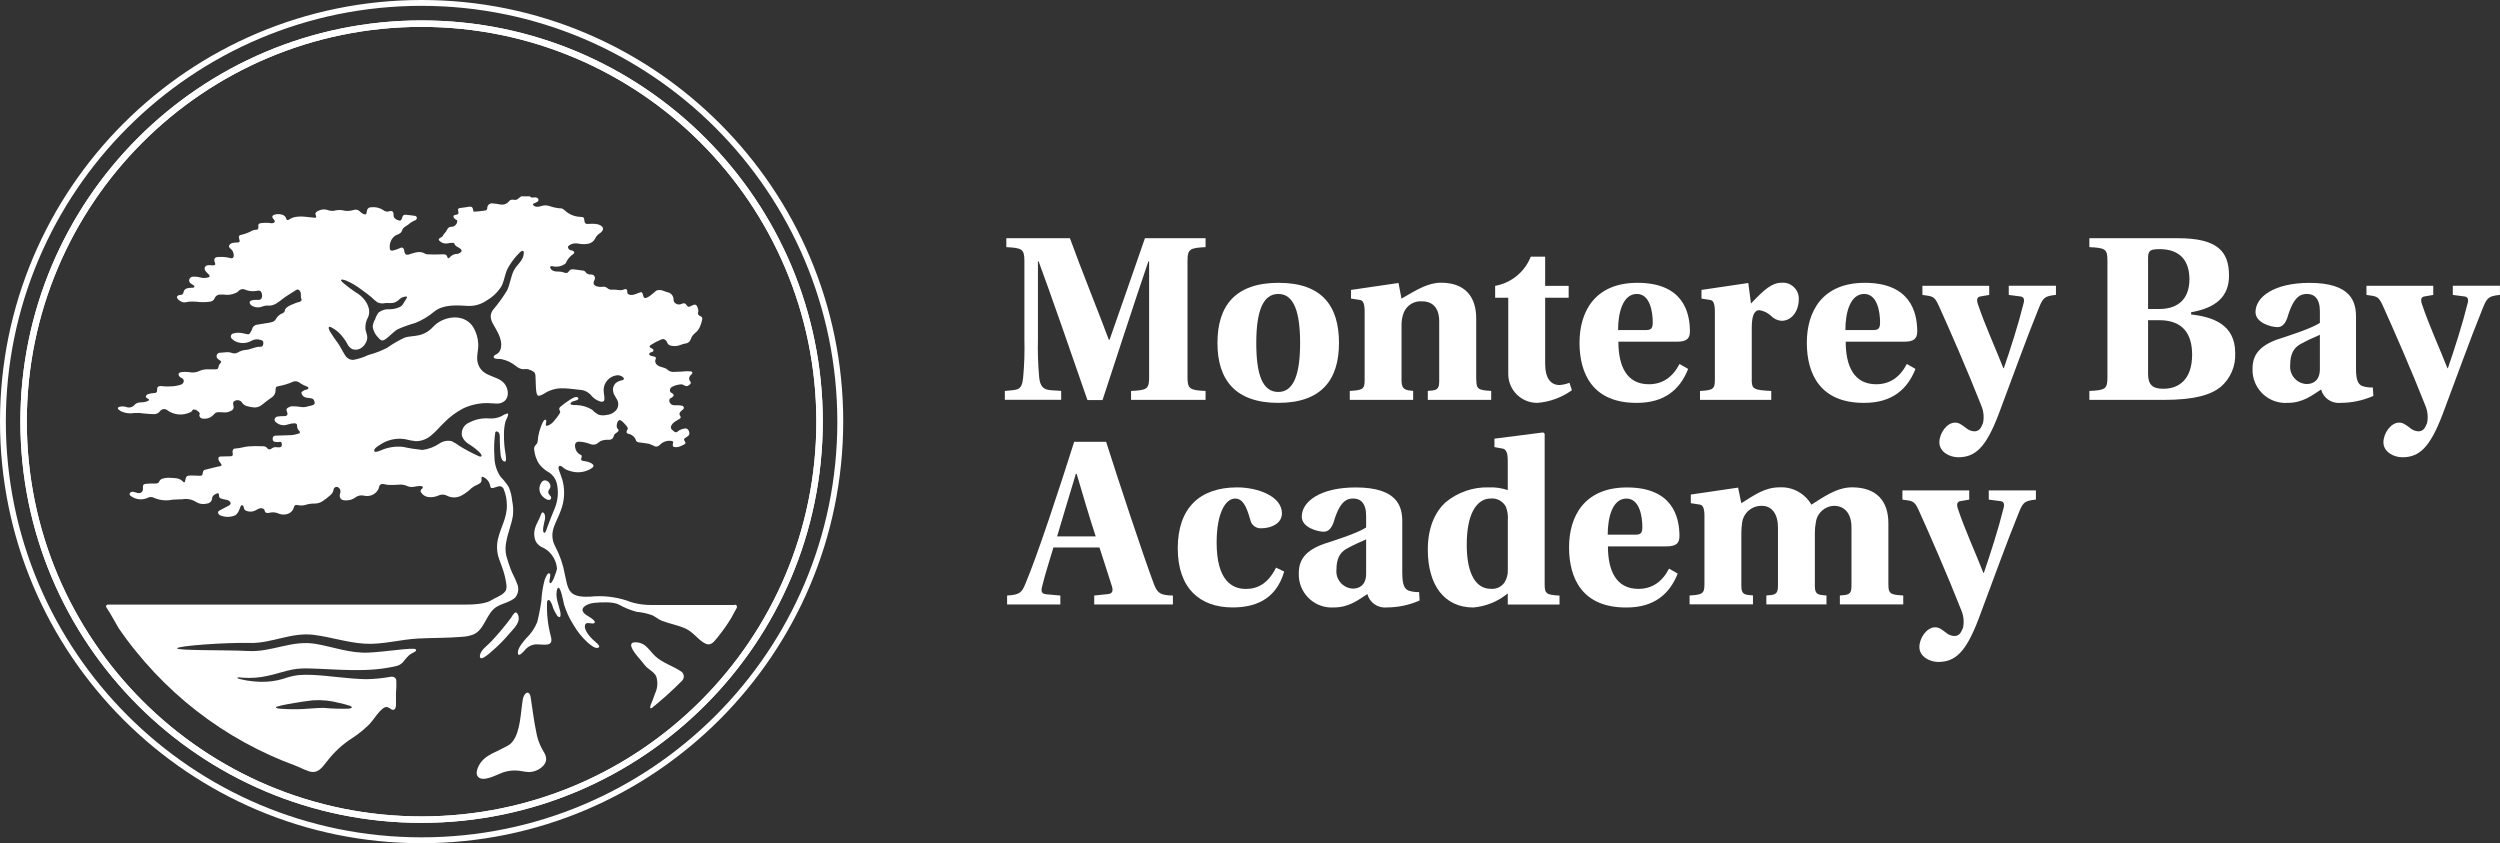 <?xml version="1.0" encoding="UTF-8"?>
<svg id="Layer_1" data-name="Layer 1" xmlns="http://www.w3.org/2000/svg" viewBox="0 0 454 153.13">
  <rect x="0" y="0" width="454" height="153.13" fill="#333333" stroke="none"/>
  <defs>
    <style>
      .cls-1 {
        fill: #fff;
        stroke-width: 0px;
      }
    </style>
  </defs>
  <g id="Group_1482" data-name="Group 1482">
    <path id="Path_225" data-name="Path 225" class="cls-1" d="M76.56,149.43C36.32,149.43,3.7,116.81,3.7,76.57c0-40.24,32.62-72.86,72.86-72.86,40.24,0,72.86,32.62,72.86,72.86h0c-.04,40.22-32.64,72.82-72.86,72.86M76.56,4.88C36.97,4.88,4.87,36.98,4.87,76.57s32.1,71.69,71.69,71.69,71.69-32.1,71.69-71.69c-.04-39.57-32.11-71.65-71.69-71.69"/>
    <path id="Path_226" data-name="Path 226" class="cls-1" d="M96.23,140.21c-.5-.01-1.01-.07-1.5-.17-1.16-.22-2.35-.13-3.46.26-.98.34-3.64,1.87-4.51.7-.42-.55-.07-1.46.21-2,.35-.64.84-1.18,1.44-1.59.59-.4,1.21-.73,1.87-1.01.63-.28,1.23-.64,1.86-.95.37-.19.69-.46.94-.78,1.45-1.79,1.48-5.43,1.86-7.65.2-1.18,1.18-1.91,1.44-.34.33,2.03.54,4.08.97,6.08.18,1.17.56,2.3,1.14,3.34.61.95,1.09,1.89.23,2.89-.63.71-1.53,1.14-2.48,1.2"/>
    <path id="Path_227" data-name="Path 227" class="cls-1" d="M123.72,121.95c.5.36.61,1.06.24,1.55-.03.04-.07.09-.11.13-.92.94-1.88,1.84-2.86,2.72-.49.44-.99.87-1.5,1.3-.26.22-.52.43-.79.65-.13.11-.32.33-.5.33-.4,0,.3-1.4.36-1.58.14-.37.29-.75.41-1.13.46-.97.53-2.07.2-3.09-.42-.89-1.47-1.26-2.04-2-.43-.56-.9-1.09-1.35-1.62-.72-.88-2.22-2.84.03-2.54.55.07,1.07.31,1.49.68.61.54,1.07,1.22,1.66,1.78,1.32,1.25,3.28,1.82,4.75,2.82"/>
    <path id="Path_228" data-name="Path 228" class="cls-1" d="M76.56,149.43C36.32,149.43,3.7,116.81,3.7,76.57c0-40.24,32.62-72.86,72.86-72.86,40.24,0,72.86,32.62,72.86,72.86h0c-.04,40.22-32.64,72.82-72.86,72.86M76.56,4.88C36.97,4.88,4.87,36.98,4.87,76.57s32.1,71.69,71.69,71.69,71.69-32.1,71.69-71.69c-.04-39.57-32.11-71.65-71.69-71.69"/>
    <path id="Path_229" data-name="Path 229" class="cls-1" d="M91.23,120.82h-.09s.04,0,.05,0c.01,0,.02,0,.04,0"/>
    <path id="Path_230" data-name="Path 230" class="cls-1" d="M98.49,87.41s.02-.01.03-.02c.69-.53,1.65.41,1.4,1.15-.08.24-.27.42-.34.66-.18.6.71.89.48,1.35-.32.64-1.3-.15-1.57-.44-.71-.76-.71-1.94,0-2.7"/>
    <path id="Path_231" data-name="Path 231" class="cls-1" d="M92.86,112.12c-1.15,1.55-2.39,3.03-3.72,4.44-.63.69-2.05,1.6-1.99,2.67.07,1.05,2.07-.89,2.34-1.11,1.1-.95,2.13-2,3.06-3.12.81-.93,2.2-2.15,1.43-3.53-.41-.74-.91.34-1.13.65"/>
    <path id="Path_232" data-name="Path 232" class="cls-1" d="M74.94,65.62s-.03,0-.04,0c0-.03-.03-.04-.03-.06.03,0,.04.04.07.05"/>
    <path id="Path_233" data-name="Path 233" class="cls-1" d="M133.45,109.87h-15.08c-1.1.01-2.19-.12-3.26-.38-.42-.11-.83-.24-1.23-.41-2.15-.71-4.43-.96-6.68-.73-1.11.05-2.68.06-3.49-.78-.76-.8-.88-2.25-1.14-3.28-.31-1.76-.9-3.47-1.74-5.05-.35-.64-.53-1.35-.52-2.08.02-.51.11-1.01.29-1.49.35-.98.86-1.89,1.21-2.88.71-1.78.83-3.73.34-5.58-.14-.46-.31-.9-.46-1.35-.09-.25-.44-.99-.15-1.2s.64.19.85.35c.31.23.66.4,1.04.49,1.37.49,2.89.3,4.09-.52.39-.31.3-.59-.09-.83-.36-.21-.77-.34-1.18-.39-.32-.04-.83-.07-.7-.51.17-.52.14-.56-.35-.78-.41-.29-.69-.74-.75-1.23-.12-.65.1-1.07.81-1.03.62.04,1.23.17,1.82.39.34.15.71.18,1.07.1.37-.12.62-.46.97-.63.47-.17.98-.24,1.48-.2.26,0,.52-.1.69-.3.11-.2.19-.41.26-.63.14-.27.98-.56.75-.93-.06-.1-.16-.16-.22-.25-.2-.3-.03-1.35.38-1.46.12-.02.24,0,.33.08.2.13.39.29.54.48.21.21.41.44.58.68.23.38-.03.46-.12.81-.03.12,0,.25.1.33.11.07.24.12.37.13.31.09.6.26.82.49.12.11.22.24.3.38.08.16.08.34.21.47.13.12.29.18.47.19.6.07,1.23.14,1.82.26.36.13.72.29,1.06.46.42.13.7-.08.99-.37.55-.51,1.3-.74,2.04-.61.09,0,.17.05.23.11.05.08.06.17.03.26-.08.18-.09.38-.03.57.09.12.23.18.37.18.24.01.48-.01.71-.06.3-.1.6-.23.88-.39.35-.16.42-.3.16-.67-.16-.24-.13-.37.06-.51.41-.3.96-.48.78-1.1-.09-.39-.33-.68-.7-.67-.34.03-.67.12-.98.27-.23.1-.38.32-.61.4-.3.1-.45-.1-.65-.28-.13-.09-.24-.2-.33-.32-.09-.17-.09-.37,0-.54.3-.7,1.03-.91,1.59-1.33.05-.03.09-.08.12-.13.03-.11,0-.23-.07-.32-.39-.56.11-.85.49-1.19.17-.12.21-.35.1-.52-.06-.09-.15-.14-.26-.16-.28-.06-.57-.09-.86-.09-.32.04-.65.02-.96-.08-.21-.11-.38-.29-.46-.51-.06-.15-.06-.31-.01-.46.1-.26.34-.25.52-.41.32-.24.33-.47,0-.7-.18-.13-.43-.17-.43-.48-.03-.31.14-.6.42-.72.52-.26,1.09-.41,1.68-.44.37.04.7.44,1.08.3.24-.08.44-.24.58-.45.12-.29-.2-.45-.26-.71-.05-.26.02-.53.2-.73.12-.15.46-.37.36-.6-.06-.09-.16-.15-.27-.16-.55-.05-1.11-.04-1.65.04-.51.03-1.02.05-1.54.06-.43,0-.84-.17-1.13-.48-.51-.39-1.24-.34-1.75-.75-.3-.2-.45-.57-.38-.92.1-.29.26-.45-.12-.61-.23-.1-.49-.08-.72-.18-.29-.12-.39-.38-.09-.56.14-.08.3-.09.43-.16.1-.05.16-.16.17-.27,0-.37-.86-.43-.69-.77.04-.06.09-.12.15-.16.63-.41,1.3-.76,1.99-1.05.29-.12.62-.03.82.21.23.24.22.58.52.78.15.09.32.15.5.18.41.07.82.06,1.23-.04.42-.1.8-.31,1.23-.37.41-.02.77-.27.95-.63.09-.24.19-.47.31-.69.17-.23.37-.45.59-.63.42-.34.73-.78.91-1.29.15-.38.27-.78.35-1.19.05-.23-.09-.46-.31-.52-.35-.17-.59-.35-.42-.81.04-.23,0-.47-.09-.68-.21-.68-.46-.77-1.09-.45-.56.3-.65.31-1.01-.17-.13-.24-.44-.33-.68-.2-.23.12-.48.17-.73.17-.46-.09-.86-.33-.88-.85.03-.71-.49-1.32-1.2-1.4-.33-.09-.65-.27-.99-.34-.26-.06-.52-.06-.78,0-.3.05-1.05.98-1.86,1.33-.46.21-.59.04-.72-.47-.14-.55-.24-.59-.7-.41-.63.23-1.38.64-2.01.24-.14-.09-.15-.28-.15-.43,0-.12-.02-.24-.07-.34-.18-.3-.62,0-.86.04-.22.03-.45.04-.67,0-.37-.06-.75-.08-1.12-.07-.31.05-.63-.04-.86-.25-.24-.22-.57-.32-.9-.27-.35.05-.71.02-1.05-.08-.6-.17-.72-.58-.43-1.15.19-.3.1-.71-.21-.9-.12-.07-.26-.11-.39-.1-.39.05-.78-.11-1.01-.43-.09-.15-.25-.25-.42-.27-.61-.1-1.22-.17-1.84-.24-.3-.05-.6.08-.76.34-.22.37-.52.39-.91.24-.3-.12-.62-.17-.94-.17-.46,0-1.43,0-1.58-.84,0-.04.22-.18.31-.16.77.22,1.6.11,2.28-.31.18-.09.41-.35.39-.51.29-.54.71-1,1.22-1.35.29-.21.25-.46-.06-.6-.2-.05-.4-.11-.59-.18-.16-.11-.26-.27-.3-.46-.03-.12.14-.31.26-.38.47-.31,1.06-.41,1.61-.29.54.11,1.1.13,1.65.05.63-.06,1.18-.46,1.45-1.03.17-.35.43-.64.75-.85.37-.22.76-.63.61-1.06-.09-.29-.55-.5-.89-.61-.37-.08-.75-.12-1.13-.1-.26,0-.52.04-.8.03-.26.02-.48-.18-.5-.43,0-.02,0-.03,0-.05-.1-.75-.14-.8-.85-.81-1.01-.05-1.97-.46-2.71-1.14-.2-.14-.45-.41-.65-.39-.76-.04-1.51-.19-2.22-.45-.51-.15-1.06-.13-1.56.06-.25.09-.51.12-.77.08-.23-.02-.44-.14-.58-.32-.1-.33.3-.27.46-.41,0-.03.05-.04.08-.04.25-.12.51-.25.43-.56s-.37-.34-.64-.37c-.32,0-.65.17-.89-.18h-1.6c-.15.09-.29.19-.42.3-.23.29-.6.41-.96.32-.14-.03-.29-.03-.43,0-.19.05-.35.17-.46.34-.39.44-.98.63-1.56.51-.48-.1-.96-.17-1.45-.2-.46-.03-.85.32-.88.78,0,.02,0,.03,0,.05.02.25-.16.46-.41.48-.01,0-.02,0-.04,0-.67.11-1.36.17-2.04.2-.08-.12-.05-.29-.09-.43-.12-.43-.31-.54-.78-.46-.46.06-.91.16-1.37.2-.58.05-.67.16-.52.72q.12.45-.34.52c-.26.04-.6.05-.55.39.08.24.26.44.5.52.33.1.21.78-.35,1.15-.31.21-.76.04-1.07.33-.2.16-.26.42-.39.61-.17.24-.39.43-.54.68-.1.2-.12.27-.33.39-.25.16-.72.33-.37.67.38.39.93.57,1.47.47.43-.09,1.26-.2,1.24.04,0,.16.2.34.33.46.28.15.55.31.81.5.29.29.22.51-.12.72-.11.09-.25.15-.39.17-.6-.01-1.17.25-1.54.72-.06.09-.17.11-.26.06-.05-.03-.08-.08-.08-.13-.16-.65-.61-.56-1.1-.55-.82.05-1.64.03-2.46,0-.18,0-.35-.03-.51-.12-.89-.56-1.76-.21-2.63.04-.1.03-.21.09-.33.12-.48.1-.68-.03-.8-.54-.01-.14-.04-.29-.09-.42-.06-.23-.29-.36-.52-.3-.04.01-.09.03-.13.06-.45.21-.91.37-1.39.48-.15.03-.3,0-.42-.1-.05-.07-.08-.16-.09-.25-.1-.68.08-1.38.51-1.92.21-.26.47-.47.78-.6.35-.15.67-.24.86-.61.08-.15.12-.33.21-.47.21-.34.63-.49.93-.73.3-.28.65-.52,1.02-.7.13-.04.26-.09.38-.16.16-.11.24-.3.21-.49,0-.1-.18-.25-.29-.27-.58-.09-1.17-.16-1.74-.21-.37-.04-.52.14-.61.48-.18.64-.35.7-.93.45-.38-.2-.67-.38-.65-.91,0-.63-.25-.82-.84-.63-.37.1-.77.01-1.05-.25-.65-.42-1.43-.59-2.2-.5-.32-.01-.61.19-.71.49-.08.21-.06.43-.13.64-.17.46-.96-.12-1.14-.32-.29-.34-.76-.47-1.18-.32-.68.23-1.41.24-2.09.04-.48-.06-.97-.03-1.44.1-.46.06-.93,0-1.36-.18-.5-.12-1.03-.06-1.49.18-.22.07-.41.22-.54.41-.08.14.04.38.1.56.08.29-.1.32-.29.3-.59-.05-1.17-.13-1.75-.18-.57-.06-1.14-.05-1.7.04-.29.05-.57.14-.83.27-.18.09-.48.37-.69.27-.17-.07-.17-.31-.25-.46-.09-.16-.22-.29-.38-.38-.33-.16-.7-.23-1.07-.21-.34,0-1.14.12-.97.62.08.24.59.56.37.85-.05.05-.11.1-.17.12-.35.15-.64-.01-.99-.01-.38-.02-.77,0-1.15.03-.56.08-.67.17-.61.73,0,.42-.14.5-.5.5-.21,0-.41.06-.6.14-.63.36-1.32.63-2.03.78-.37.05-.49.27-.39.64.06.23.28.67-.1.73-.49.07-1.2-.04-1.57.38-.43.5.18.73.43,1.06.33.45.56,1.66-.36,1.41-.55-.15-1.12-.23-1.69-.21-.35,0-.95-.05-1.15.31-.08.25-.05.52.08.74.3.77-.88.37-1.26.45-.63.09-.8.6-.43,1.1.18.22.41.43.6.64s.14.39-.1.47c-.31.08-.62.12-.94.12-.34-.03-.69-.16-1.03-.21-.29-.04-.58-.05-.88-.03-.3.02-.56.23-.64.52-.07.27.04.54.26.7.17.14.39.24.59.38.06.05.09.13.09.21-.02.09-.09.16-.18.18-.22.03-.46,0-.69.04-.54.04-.99.2-1.11.81-.03.27-.26.48-.54.46-.09,0-.18.02-.26.04-1.06.35.33,1.33.89,1.33.33,0,.65-.12.98-.14.42-.03.85-.02,1.27.01.81.11,1.64.11,2.45,0,.39-.03.73-.28.88-.65.17-.43.6-.69,1.06-.64.2-.02.41-.01.61,0,.72.12,1.47.02,2.13-.3.2-.05.38-.17.51-.33.31-.37.84-.47,1.27-.24.62.24,1.28.31,1.93.21.32-.06.7-.16.91.15.15.26.21.56.17.86-.06.54-.38.65-.94.61-.34-.03-.69,0-1.02.12-.34.12-.38.45-.14.72.11.14.26.24.42.31.56.27,1.22.29,1.79.04.38-.14.79-.19,1.19-.15.43,0,.85-.13,1.21-.34.43-.26.84-.56,1.23-.88.77-.59,1.6-1.05,2.4-1.58.07-.06.16-.1.25-.12.2,0,.38.09.48.26.3.42.12.78.21,1.23.02.1.07.19.09.29.1.46-.61.51-.9.61-.32.11-.64.24-.95.38-.43.2-1.2.57-1.2,1.14,0,.13-.2.3-.33.37-.56.19-1.02.59-1.29,1.11-.27.52-.93.58-1.48.68-.63.12-1.27.18-1.9.31-.45.03-.83.36-.92.81-.05.17-.13.33-.24.48-.27.5-.34.51-.9.39-.37-.1-.75-.17-1.13-.21-.38-.03-.76.01-1.13.12-.31.05-.52.35-.46.65.03.15.11.28.23.36.23.23.5.41.8.52.89.35,1.9.28,2.73-.2.48-.28,1.07-.34,1.6-.16.35.09.54.18.54.56s-.14.7-.51.69c-1.01-.05-1.83.56-2.83.59-.43.05-.85.19-1.22.41-.35.23-.79.27-1.18.12-.24-.1-.5-.15-.76-.14-.42,0-.82.09-1.23.1-.33-.05-.66.15-.76.47-.06.3.09.6.35.75.09.08.2.14.29.21.26.14.22.29.04.48-.12.12-.21.26-.27.42-.16.65-.14.68-.72.69-.35,0-.7,0-1.06,0-.65-.05-1.3.07-1.88.35-.54.23-1.14.28-1.71.16-.49-.07-.98-.07-1.47,0-.56.1-.63.5-.22.88.18.18.44.18.59.41.09.14.12.31.08.47-.07.21-.22.39-.43.48-.62.22-1.28.34-1.94.34-.37.03-.75.03-1.13,0-.21,0-.42-.06-.61-.06-.56.03-.72.16-.72.75,0,.41-.13.51-.5.52-.41.02-.81.1-1.19.22-.18.06-.43.33-.32.54.1.19.34.24.49.36.34.27-.68.51-.84.54-.58.06-1.26-.03-1.69.46-.38.47-1.02.64-1.58.41-.42-.13-.87-.13-1.29,0-.6.27.27.74.53.86.72.3,1.51.38,2.28.24.58-.04,1.17-.01,1.74.09.63.06,1.27.12,1.91.12.42-.03.8-.25,1.03-.59.33-.39.9-.44,1.29-.12,1.17.85,2.72,1.02,4.04.42.2-.05.37-.18.48-.35.29-.64,1.54.35,1.36.63-.21.29.1.81.53.81.74.12,1.48-.14,1.99-.69.22-.32.59-.51.98-.47.33,0,.65.03.97.04.42.03.83-.06,1.19-.27.39-.13.6-.55.47-.94,0-.01-.01-.03-.02-.04-.1-.52-.03-.73.3-.86.4-.21.9-.12,1.2.22.45.8,1.24.82,1.98.96.59.12,1.21-.04,1.68-.42.6-.51,1.22-.96,1.86-1.4.38-.26.61-.68.64-1.14.03-.76,0-.75.63-.89.8-.15,1.59-.38,2.34-.7.5-.28,1.13-.2,1.54.2.39.25.82.46,1.26.61.09.05.22.16.22.24-.03.11-.11.2-.21.25-.18.08-.42.08-.58.17-.2.1-.5.29-.5.43.03.25.15.48.34.65.18.14.4.24.63.27.78.14,1.33-.04,1.44.91.05.5-.84.54-1.18.64-.44.16-.92.2-1.39.12-.51-.09-1.03-.13-1.56-.12-.21.02-.41.08-.59.18-.42.21-.48.41-.3.85q.31.77-.56.76c-.41,0-.82.02-1.22.08-.19.06-.35.19-.45.37-.1.26,0,.55.25.68.58.52,1.41.66,2.13.38.39-.13.79-.2,1.2-.21.21,0,.5.1.47.41-.02.39.14.76.43,1.02.1.08.12.23.04.34-.03.04-.08.07-.14.08-.39.14-.79.23-1.19.29-.99.06-1.99.06-2.98.1-.29,0-.53.09-.58.43-.04.31,0,.61.37.69.25.05.5.06.76.03.29-.05.46-.05.51.27.06.43-.03.64-.33.69-.18.03-.36.03-.54,0-.35-.07-.71.02-.99.24-.2.2-.51.2-.71,0-.02-.02-.05-.05-.06-.08-.21-.25-.54-.38-.86-.34-.88-.05-1.76-.04-2.64.03-.77.09-1.52.35-2.32.38-.38,0-.56.37-.46.89.08.43-.09.51-.45.52-.54,0-1.06.03-1.58.04-.24,0-.53,0-.56.3-.06.43.28.75.51,1.07.05.06.07.15.05.23-.06.17-.39.18-.54.21-.29.06-.58.13-.86.2-.54.13-1.08.27-1.62.41-.25.06-.33.26-.38.54-.08.52-.13.55-.67.54-.47,0-.94-.06-1.41-.05-.86,0-.96.1-1.13.99-.05.3-.17.35-.38.12-.75-.8-1.73-.61-2.64-.7-.38,0-.76.06-1.13.18-.21.07-.39.21-.51.41-.16.46-.46.46-.84.46-.53-.01-1.06,0-1.58.05-.51.05-.61.21-.58.75.05.7-.33,1.06-1.01.91-.28-.09-.56-.17-.85-.22-.2,0-.39.09-.51.25-.13.22,0,.45.25.58.86.61,1.97.72,2.93.3.39-.23.87-.23,1.26,0,1.04.44,2.19.55,3.3.31.43-.03.86-.04,1.3-.06.14,0,.29,0,.43,0,.9-.18,1.83,0,2.6.51.57.34,1.24.44,1.88.27.53-.03.95-.44.99-.97.03-.48.37-.64.7-.81.42-.2.55-.13.55.34-.02.24.14.47.38.52.3.09.61.17.93.22.17.03.33.08.48.17.45.34.41.67-.09.93-.54.29-1.09.56-1.62.85-.32.17-.34.46-.09.73.05.03.09.09.13.1.89.42,1.92.43,2.83.04.28-.2.5-.48.64-.8.12-.26.23-.53.32-.81.09-.2.21-.31.4-.17.22.16.17.45.28.67.15.3.61.39.92.43.43.05.86-.05,1.23-.27.42-.25.87-.51,1.35-.21.06.04.11.09.15.15.04.09.06.18.08.28.08.33.53.36.8.28.54-.15,1.11-.11,1.62.1.62.29,1.34.29,1.96,0,.4-.19.71-.54.85-.96.17-.59.3-.64.92-.51.43.07.88.04,1.3-.09.48-.15.97-.22,1.47-.22.53.02,1.05-.11,1.5-.39.52-.34,1.01-.71,1.47-1.13.3-.24.51-.58.58-.96.01-.32.28-.57.6-.55.05,0,.11.01.16.03.38.18.58.59.48.99-.31.96.05,1.48,1.06,1.43.56.01,1.12-.15,1.58-.47.45-.38,1.06-.53,1.64-.39,1.04.27,2.13-.21,2.63-1.17.05-.2.11-.4.18-.59.3-.63,1-.25,1.51-.2.67.04,1.33.03,2-.03.45-.05.91,0,1.34.16.42.23.91.31,1.39.23.18-.03,1.9-.43,1.62.22-.06.14-.22.17-.3.3-.1.17-.09.39.04.54.31.47.83.77,1.39.81.59.05,1.19-.05,1.73-.29.5-.24,1.09-.23,1.58.04.86.44,1.88.4,2.71-.09.64-.36,1.22-.8,1.74-1.31.34-.27.73-.49,1.14-.65.64-.33.72-.46.65-1.23.03-.08.09-.15.17-.18.7.24,1.22.83,1.39,1.54.08.51.17.6.67.48.26-.06.5-.18.76-.24.42-.16.89.06,1.05.48,0,.01.01.03.01.04.37.9.56,1.86.56,2.84.07,2.29-1.13,4.04-1.62,6.2-.27,1.19-.2,2.43.2,3.58.35,1,.77,1.99,1.02,3.01.13.5.22,1.01.29,1.52.08.38.07.77-.05,1.14-.33.74-1.43,1.21-2.12,1.54s-1.19,1.1-5.34,1.1H19.58c-.18,0-.32.14-.32.31,0,.07.02.13.06.19.72,1.03,1.95,3.36,2.2,3.73.98,1.44,2.01,2.83,3.1,4.17,2.17,2.69,4.54,5.21,7.09,7.54,5.14,4.69,11,8.55,17.34,11.42,1.47.67,2.97,1.28,4.49,1.84.85.31,1.65.77,2.52,1.05,1.64.54,2.38-.6,3.32-1.79,1.28-1.67,2.84-3.11,4.61-4.24.99-.65,1.93-1.39,2.79-2.21,1.05-.94,1.73-2.42,2.86-3.23.21-.15.47-.21.72-.17.24.1.47.23.67.39.59.34.86-.17.88-.69,0-.76,0-1.5,0-2.26.07-.75.09-1.5.06-2.25-.02-.27-.17-.51-.41-.64-.22-.08-.47-.1-.7-.04-1.46.26-2.93.4-4.41.42-3.27-.06-6.52-.63-9.78-.78-.86-.05-1.72-.03-2.57.05-.87.12-1.73.33-2.56.63-1.41.44-2.89.63-4.36.57-.74-.02-1.48-.09-2.21-.21-.36-.06-.73-.12-1.08-.21-.09-.02-.88-.15-.76-.33.1-.12.68,0,.81,0,1.58.13,3.17.02,4.72-.34,1.51-.31,2.97-.86,4.48-1.14.99-.17,1.99-.23,2.99-.19,5.27.13,10.62.82,15.88-.45.43-.1.82-.33,1.13-.65.34-.45.71-.88,1.11-1.27.6-.54,1.64-.73,1.23-1.11s-5.42.46-8.52.6c-3.3.16-6.28-.98-9.5-1.56-4.51-.8-7.98,1.52-12.43,1.27-4.09-.22-12.78-.04-12.86-.48s8.8-1.1,13.23-.98c3.96.09,7.51-1.99,11.59-1.47,3.07.39,6.1,1.4,9.2,1.6,3.23.21,6.55-.78,9.8-.94,2.65-.13,5.31-.08,7.95-.31.68-.03,1.36-.17,2-.41,2.15-.89,2.32-3.94,4.34-5.09,1.02-.59,2.41-.82,3.28-1.62.62-.76.73-1.81.28-2.68-.3-.85-.78-1.63-1.1-2.47-.3-.81-.58-1.65-.81-2.49-.17-.81-.17-1.65,0-2.46.28-1.62.95-3.14,1.21-4.76.1-.9.06-1.82-.13-2.71-.08-.88-.29-1.73-.64-2.54-.42-.65-.91-1.26-1.45-1.81-.74-1.07-1.13-2.34-1.13-3.65-.11-1.45-.07-2.91.14-4.34,0-.06.02-.12.06-.18.07-.08.18-.1.28-.07.61.16.48,1.11.49,1.58.01.85.05,1.7.14,2.54.04.43.2,1.26.74,1.34.46.05.17-1.33.13-1.57-.18-1.08-.26-2.17-.25-3.27-.02-.82.07-1.65.27-2.45.05-.17.77-1.43.37-1.44-.37.08-.72.24-1.03.46-.71.35-1.5.5-2.29.44-1.25-.1-2.5.15-3.62.74-.99.39-1.55,1.44-1.32,2.48.24.6.67,1.1,1.23,1.43.66.4,1.27.87,1.83,1.39.15.15.49.47.49.71,0,.28-.34.18-.51.1-1.16-.52-2.28-1.11-3.36-1.77-.49-.36-1-.67-1.54-.95-.77-.18-1.57-.03-2.22.41-.93.63-1.99,1.04-3.11,1.18-1.19-.12-2.37-.3-3.53-.56-1.25-.13-2.52.04-3.69.5-.22.08-1.45.69-1.53.24-.07-.43.58-.81.87-1.01.46-.32.96-.59,1.49-.79,1.04-.4,2.17-.51,3.27-.33.63.17,1.26.28,1.91.36,1.09,0,2.13-.42,2.93-1.16.81-.67,1.47-1.5,2.23-2.22,1-1.02,2.16-1.89,3.43-2.56,1.38-.65,2.89-.99,4.42-.98.57,0,1.13.09,1.7.09.52.03,1.04-.15,1.44-.48,1.03-.99.55-2.81-.48-3.58s-2.39-.91-3.39-1.71c-.53-.44-.9-1.05-1.05-1.73-.25-1.13.18-2.21.12-3.34-.05-1.04-.34-2.06-.86-2.96-1.41-2.33-4.44-2.26-6.52-.85-.59.39-.98.96-1.53,1.37-.54.41-1.16.7-1.82.86-.88.21-1.82.17-2.67.46-1.09.51-2.14,1.12-3.13,1.82-1.09.57-2.24,1.01-3.43,1.32-.88.42-1.8.72-2.76.89-.61,0-1.16-.33-1.47-.86-.45-.69-.79-1.45-1.26-2.13-.54-.71-1.03-1.44-1.49-2.2-.22-.39-.45-1.05.25-.73.86.44,1.59,1.08,2.16,1.86.28.35.53.73.74,1.13.18.41.49.74.88.96.52.2,1.11.14,1.59-.15.52-.33.9-.84,1.08-1.42.25-.69-.12-1.36-.25-2.03-.06-.77.11-1.55.5-2.22.64-1.57-.51-3.3-1.77-4.17-.97-.61-1.89-1.29-2.77-2.03-.2-.17-.67-.6-.16-.6.29.04.58.12.85.25.95.42,1.84.96,2.66,1.6.59.42,1.17.85,1.73,1.31.35.35.73.68,1.13.97.43.2.92.26,1.39.15.48-.06.95.03,1.42-.03.49-.1.93-.36,1.27-.74.33-.27.74-.42,1.16-.43.17,0,.16.14.1.26-.17.3-.37.58-.55.89-.13.29-.35.54-.63.71-.58.28-1.22.44-1.86.45-.74-.07-1.48.14-2.08.59-.28.38-.5.81-.64,1.26-.26.41-.4.88-.42,1.37.11.73.46,1.41.99,1.92.34.38.64.72,1.17.39.89-.55,1.53-1.44,2.45-1.93,1.01-.44,2.05-.81,3.11-1.11,1.25-.49,2.4-1.19,3.43-2.05,1.59-1.32,4.1-1.19,6.06-1.05,1.27.08,2.52-.29,3.55-1.03,1.09-.64,2-1.53,2.66-2.61.56-1.19.61-2.54,1.37-3.65.55-.9,1.2-1.73,1.96-2.46.8-.69.76.19.57.79-.3.94-1.11,1.51-1.59,2.33-.67,1.17-.75,2.6-1.33,3.81-.77,1.26-1.64,2.46-2.6,3.59-.79,1.17-.2,2.11.42,3.16.67,1.16,1.48,2.71.94,4.07-.11.29-.31.53-.56.7-.22.14-.61.25-.64.56-.05.46,1.06.36,1.32.39,1,.19,1.94.63,2.73,1.28.31.26.68.45,1.07.55.42.07.85-.1,1.27.06,1.34.51,1.16.67,1.23,1.87.04.65-.02,2.94.51,2.91.6,0,1.23-.56,1.77-.81.92-.42,1.93-.61,2.93-.54,1.07.04,2.11.21,3.16.31.75.12,1.42.54,1.87,1.15.4.43.91.75,1.48.93.34.09.72.08.77-.35.05-.58-.16-1.18-.14-1.77.03-1.33,1.02-2.43,2.33-2.63.4-.06.81.05,1.14.29.27.22.31.46-.04.59-.45.06-.87.25-1.23.52-.43.43-.61,1.06-.45,1.65.14.65.67,1.13.85,1.77.12.46.04.94-.21,1.35-.43.59-1.1.96-1.83,1.02-.51.12-1.04.1-1.54-.06-.41-.24-.79-.53-1.11-.88-.87-.53-1.87-.83-2.89-.85-.29.02-.57,0-.85-.06-.1-.04-.2-.11-.2-.21,0-.14.21-.26.31-.33.3-.18.82-.18,1.07-.43.18-.18-.03-.4-.24-.43-.45-.06-1.1.42-1.46.65-.51.32-1,.68-1.45,1.08-.16.1-.26.27-.27.45.03.29.31.46.12.74-.3.51-.66.99-1.06,1.43-.3.39-.71.69-1.17.86-.69.15-.03-.77-.3-1.03-.37-.37-.86,1.06-.93,1.26-.22.57-.38,1.16-.48,1.77-.02.35-.06.7-.13,1.05-.11.36-.47.5-.57.85-.04.17-.05.36-.02.53.1.89.4,1.74.88,2.5.5.66,1.15,1.21,1.88,1.6.66.44,1.13,1.11,1.33,1.88.37,1.53.24,3.14-.36,4.59-.52,1.31-.92,2.2-1.39,3.54-.05.17-.25.91-.47.91-.6-.04.03-2.15.08-2.44.05-.34.06-.94-.24-1.19s-.43.18-.52.41c-.3.86-.84,1.6-1.07,2.48-.18.69-.16,1.43.08,2.11.21.5.59.91,1.06,1.17.36.15.69.34,1.01.56,1.09.82,1.77,2.07,1.87,3.43-.03.31-.91,3.05-1.31,2.56-.04-.07-.07-.14-.08-.22-.04-.25.42-1.45-.05-1.52-.35-.06-.7.96-.8,1.19-.34,1.25-.54,2.53-.6,3.82-.12.86-.27,1.73-.46,2.57-.09.42-.17.86-.29,1.28-.45,1.11-1.13,2.11-2,2.94-.54.63-1.56,1.78-1.52,2.64.04.94.93-.13,1.22-.42.48-.63,1.2-1.03,1.99-1.11,1.41-.06,3.39.64,2.77-1.5-.53-1.99-.76-4.04-.68-6.1,0-.32.21-.64.52-.33.27.38.46.81.56,1.27.19.48.43.94.71,1.37.06.1.14.19.24.26.56.38.43-.61.38-.87-.13-.64-.36-1.26-.52-1.89-.11-.41-.17-.82-.18-1.24,0-.22.04-1.18.33-1.25.47-.12.95,2.67,1.05,3.04.4,1.3.97,2.54,1.7,3.68.69,1.2,1.57,2.29,2.59,3.23.37.32,1.19,1.02,1.71.98.82-.06.14-.73-.18-.99-.7-.55-2.3-2.13-2.01-3.17.22-.81,1.56.09,1.77-.48.14-.41-1.36-1.2-1.64-1.41-1.5-1.11.21-2,1.5-2.13,1.19-.13,3.49-.24,4.5.3,1.03.58,2.12,1.02,3.26,1.33.99.08,1.95.29,2.88.64.58.3,1.03.7,1.64.96,1.43.56,2.94.8,4.34,1.43,1.36.63,2.09,1.81,3.31,2.57s1.74-.04,2.56-1.03c.88-1.09,1.69-2.24,2.42-3.44.1-.16.6-1.15.99-1.82.12-.19.07-.44-.12-.57-.06-.04-.13-.06-.2-.07M50.29,128.33c.25-.08.5-.15.75-.21.78-.18,1.58-.32,2.37-.45,1.13-.19,2.25-.36,3.38-.49,1.61-.11,3.23.05,4.79.47.59.12,1.18.27,1.75.46.17.04.32.1.47.19.3.21-.21.37-.41.39-1.54.05-3.08,0-4.61-.14-1.28,0-2.54.15-3.81.21-1.32.06-2.64.05-3.96-.05-.15,0-.29-.02-.43-.04-.18-.02-.75-.21-.29-.35"/>
    <path id="Path_234" data-name="Path 234" class="cls-1" d="M91.23,120.82h-.09s.04,0,.05,0c.01,0,.02,0,.04,0"/>
    <path id="Path_235" data-name="Path 235" class="cls-1" d="M74.94,65.62s-.03,0-.04,0c0-.03-.03-.04-.03-.06.03,0,.04.04.07.05"/>
    <path id="Path_236" data-name="Path 236" class="cls-1" d="M76.56,153.13C34.28,153.13,0,118.85,0,76.56S34.28,0,76.57,0c42.29,0,76.56,34.28,76.56,76.57-.05,42.27-34.3,76.52-76.57,76.56M76.56,1.06C34.86,1.06,1.06,34.86,1.06,76.56s33.8,75.5,75.5,75.5,75.5-33.8,75.5-75.5h0c-.05-41.68-33.82-75.45-75.5-75.5"/>
    <path id="Path_237" data-name="Path 237" class="cls-1" d="M427.85,67c0,2.07.41,2.79,1.12,3.1.62.2,1.28.3,1.94.27l.09,1.53c-1.88.83-3.92,1.26-5.98,1.26-1.61.16-3.09-.87-3.51-2.43-1.53.99-3.28,2.43-6.03,2.43-3.31.24-6.18-2.25-6.41-5.56-.02-.21-.02-.43-.01-.64,0-2.43,1.17-4.13,4.59-5.35,2.65-.86,6.11-1.98,7.64-2.97v-2.11c0-2.38-1.08-3.15-2.34-3.15-1.12,0-2.43.41-3.55,4.27-.36,1.03-.9,1.76-1.8,1.76-1.12,0-4-.76-4-2.74,0-2.74,3.37-5.3,9.8-5.3,7.64,0,8.45,3.51,8.45,6.16v9.48ZM421.29,60.8c-1.24.52-2.46,1.1-3.64,1.75-1.12.68-1.75,1.76-1.75,3.73-.18,1.73,1.08,3.27,2.8,3.45.07,0,.14.01.21.01,1.08,0,2.38-.58,2.38-2.7v-6.25h0Z"/>
    <path id="Path_238" data-name="Path 238" class="cls-1" d="M453.99,51.89v1.66c-2.34.23-2.43.72-3.32,2.92-1.98,4.85-4.68,12.36-7.1,18.79-2.3,6.02-4.22,7.78-7.32,7.78-1.57,0-3.42-.99-3.42-2.7s1.39-3.59,2.83-3.59c.72,0,1.12.31,1.98.95.41.37.94.59,1.49.63.86,0,1.22-.45,1.62-1.48.23-1.07.12-2.19-.31-3.2-2.43-6.2-5.93-14.2-7.73-18.16-.81-1.8-1.17-1.66-2.96-1.93v-1.66h12.13v1.66l-1.57.27c-.63.09-.76.54-.49,1.39,1.3,3.87,3.28,8.18,4.63,11.64h.09c1.26-3.68,2.65-8,3.59-11.82.22-.76-.05-1.17-.63-1.21l-2.07-.27v-1.67h8.59"/>
    <path id="Path_239" data-name="Path 239" class="cls-1" d="M268.1,68.97c0,1.71.36,1.88,2.7,2.02v1.62h-11.51v-1.62c1.17-.14,2.07.05,2.07-1.66v-10.97c0-2.39-1.13-3.64-3.15-3.64-1.38-.1-2.67.68-3.24,1.93-.33.8-.48,1.65-.45,2.52v9.98c0,1.71.9,1.71,2.11,1.84v1.62h-11.51v-1.62c2.29-.14,2.7-.27,2.7-1.93v-12.45c0-1.71-.36-2.11-.99-2.16l-1.49-.23v-1.57l8.63-1.26.54,2.83c2.83-1.62,4.81-2.88,7.19-2.88,4.36,0,6.38,2.56,6.38,6.47v11.15h0Z"/>
    <path id="Path_240" data-name="Path 240" class="cls-1" d="M280.6,54.05v12c0,2.79,1.12,3.87,2.61,3.87.62-.04,1.23-.18,1.8-.41l.45,1.35c-1.83,1.32-3.99,2.12-6.25,2.3-2.89.04-5.27-2.28-5.31-5.17,0-.12,0-.23,0-.35v-13.57h-2.38v-2.16c2.93-.52,5.38-2.53,6.47-5.3h2.61v5.3h4.27v2.16h-4.28Z"/>
    <path id="Path_241" data-name="Path 241" class="cls-1" d="M293.9,62.05c0,4.4,1.48,7.73,5.53,7.73,2.47,0,4.31-1.26,5.57-3.68l1.57.9c-1.48,3.73-4.27,6.16-9.3,6.16-8,.05-10.43-5.26-10.43-10.92s2.79-10.88,10.52-10.88c8.22,0,9.53,5.26,9.53,8.85,0,1.35-.72,1.84-2.34,1.84h-10.65ZM298.84,59.94c.95,0,1.3-.23,1.3-1.39,0-2.02-.54-5.17-2.88-5.17-2.52,0-3.42,3.32-3.42,6.56h4.99Z"/>
    <path id="Path_242" data-name="Path 242" class="cls-1" d="M318.11,68.98c0,1.71.41,1.84,3.55,2.02v1.62h-12.94v-1.62c2.34-.14,2.7-.32,2.7-2.02v-12.37c0-1.71-.36-2.11-.99-2.16l-1.44-.23v-1.57l8.5-1.26.49,3.73c2.43-2.56,3.78-3.78,5.62-3.78,1.59-.1,2.96,1.11,3.06,2.71,0,.13,0,.26,0,.39,0,1.76-1.08,3.82-3.15,3.82-.72-.06-1.39-.38-1.89-.9-.58-.55-1.32-.91-2.11-1.03-.99,0-1.39,1.13-1.39,3.19v9.45h-.01Z"/>
    <path id="Path_243" data-name="Path 243" class="cls-1" d="M335.18,62.05c0,4.4,1.48,7.73,5.53,7.73,2.47,0,4.31-1.26,5.57-3.68l1.57.9c-1.48,3.73-4.27,6.16-9.3,6.16-8,.05-10.43-5.26-10.43-10.92s2.79-10.88,10.52-10.88c8.22,0,9.53,5.26,9.53,8.85,0,1.35-.72,1.84-2.34,1.84h-10.65ZM340.12,59.94c.95,0,1.3-.23,1.3-1.39,0-2.02-.54-5.17-2.88-5.17-2.52,0-3.42,3.32-3.42,6.56h4.99Z"/>
    <path id="Path_244" data-name="Path 244" class="cls-1" d="M373.36,51.89v1.66c-2.34.23-2.43.72-3.32,2.92-1.98,4.85-4.68,12.36-7.1,18.79-2.3,6.02-4.23,7.78-7.33,7.78-1.57,0-3.42-.99-3.42-2.7s1.39-3.59,2.83-3.59c.72,0,1.12.31,1.98.95.41.37.94.59,1.49.63.86,0,1.21-.45,1.62-1.48.23-1.07.12-2.19-.31-3.2-2.43-6.2-5.93-14.2-7.73-18.16-.81-1.8-1.17-1.66-2.96-1.93v-1.66h12.13v1.66l-1.57.27c-.63.09-.76.54-.49,1.39,1.3,3.87,3.28,8.18,4.63,11.64h.09c1.26-3.68,2.65-8,3.59-11.82.22-.76-.05-1.17-.63-1.21l-2.07-.27v-1.67s8.59,0,8.59,0"/>
    <path id="Path_245" data-name="Path 245" class="cls-1" d="M395.53,43.26c7.15,0,9.26,2.39,9.26,6.79,0,3.87-2.47,5.89-6.88,6.65v.41c4.05.45,8,1.88,8,6.97.13,2.37-.85,4.66-2.65,6.2-1.76,1.39-4.59,2.34-10.34,2.34h-13.49v-1.62c2.92-.14,3.28-.36,3.28-2.52v-21.13c0-2.11-.36-2.34-3.28-2.47v-1.62h16.09ZM390.09,56.12h1.98c4.05,0,5.53-2.43,5.53-5.4s-1.34-5.48-5.44-5.48c-1.49.04-2.07.13-2.07,1.53v9.35h0ZM390.09,67.9c0,2.02.86,2.7,2.79,2.7,2.74,0,5.21-1.62,5.21-6.2,0-3.73-1.67-6.25-5.93-6.25h-2.07v9.75h0Z"/>
    <path id="Path_246" data-name="Path 246" class="cls-1" d="M182.48,72.62v-1.62c2.25-.27,3.1.09,3.33-2.52.21-2.27.28-4.55.22-6.83v-14.25c0-2.15-.41-2.38-3.28-2.52v-1.62h11.55c1.8,5.03,5.8,14.97,7.06,18.43h.14c2.29-6.47,4.13-11.87,6.42-18.43h11.01v1.62c-2.88.14-3.28.36-3.28,2.52v21.08c0,2.16.41,2.38,3.28,2.52v1.62h-13.53v-1.62c2.92-.14,3.28-.36,3.28-2.52v-21h-.14c-2.3,6.7-6.84,20.68-8.32,25.17h-2.74c-2.83-8.18-6.79-19.6-8.86-25.17h-.13v14.16c-.06,2.28.02,4.56.22,6.83.27,2.79,1.76,2.29,4,2.52v1.62h-10.24Z"/>
    <path id="Path_247" data-name="Path 247" class="cls-1" d="M243.16,62.28c0,6.74-3.24,10.88-11.01,10.88s-11.06-4.13-11.06-10.88,3.24-10.92,11.1-10.92,10.97,4.18,10.97,10.92M232.14,71.18c2.83,0,3.96-3.28,3.96-8.9s-1.12-8.9-3.96-8.9-4,3.24-4,8.94,1.12,8.86,4,8.86"/>
    <path id="Path_248" data-name="Path 248" class="cls-1" d="M198.71,109.77v-1.62l2.56-.27c.81-.09.9-.68.63-1.49-.76-2.43-1.71-5.3-2.24-6.97h-8.36c-.72,2.47-1.53,4.9-2.02,6.97-.27.95-.18,1.44.72,1.53l2.56.23v1.62h-9.67v-1.62c2.2-.14,2.65-.45,3.33-2.16,2.15-5.03,6.34-17.8,8.85-25.76h5.8c2.34,7.33,6.61,20.31,8.72,25.94.63,1.62,1.26,1.93,3.41,1.98v1.62h-14.31,0ZM195.52,86.04h-.14c-.81,2.61-2.38,7.95-3.41,11.37h7.01c-.94-2.83-2.65-8.54-3.46-11.37"/>
    <path id="Path_249" data-name="Path 249" class="cls-1" d="M233.21,103.79c-1.57,5.44-5.76,6.52-9.39,6.52-5.89,0-9.94-3.46-9.94-10.74s3.96-11.06,10.79-11.06c3.68,0,8.13,1.57,8.13,4.72,0,1.89-2.07,2.7-3.64,2.7-1,.12-1.92-.55-2.11-1.53-.72-2.56-1.39-3.86-2.78-3.86-1.62,0-3.33,2.43-3.33,8,0,6.97,2.88,8.41,5.3,8.41,2.16,0,4.05-.99,5.49-3.87l1.49.72Z"/>
    <path id="Path_250" data-name="Path 250" class="cls-1" d="M254.66,104.15c0,2.07.41,2.79,1.12,3.1.62.2,1.28.3,1.93.27l.09,1.53c-1.88.83-3.92,1.26-5.98,1.26-1.61.16-3.09-.87-3.51-2.43-1.53.99-3.28,2.43-6.03,2.43-3.31.24-6.18-2.25-6.41-5.56-.02-.21-.02-.43-.01-.64,0-2.43,1.17-4.13,4.59-5.35,2.65-.86,6.11-1.98,7.64-2.97v-2.11c0-2.38-1.08-3.15-2.34-3.15-1.12,0-2.43.41-3.55,4.27-.36,1.03-.9,1.76-1.8,1.76-1.12,0-4-.76-4-2.74,0-2.74,3.37-5.3,9.8-5.3,7.64,0,8.45,3.51,8.45,6.16v9.49h0ZM248.09,97.95c-1.24.52-2.46,1.1-3.64,1.75-1.12.68-1.75,1.76-1.75,3.73-.18,1.73,1.08,3.27,2.8,3.45.07,0,.14.01.21.01,1.08,0,2.38-.58,2.38-2.7v-6.25h0Z"/>
    <path id="Path_251" data-name="Path 251" class="cls-1" d="M272.83,81.46l-1.44-.27v-1.53l8.85-1.13.27.23v27.38c0,1.71.36,1.89,2.7,2.02v1.62h-9.4v-2.02c-1.77,1.47-3.95,2.36-6.25,2.56-5.3,0-8.27-4.09-8.27-10.52,0-3.82,1.21-6.74,3.24-8.59,2.19-1.82,4.97-2.78,7.82-2.7,1.18-.05,2.35.12,3.46.49v-5.31c0-1.67-.37-2.12-1-2.25M273.82,94.48c.07-.84-.05-1.69-.36-2.47-.54-1-1.61-1.58-2.74-1.48-2.15,0-4.36,2.07-4.36,8.4,0,5.44,1.75,8,4.36,8,.97.09,1.91-.34,2.47-1.12.45-.69.67-1.51.63-2.34v-8.98h0Z"/>
    <path id="Path_252" data-name="Path 252" class="cls-1" d="M292,99.21c0,4.4,1.48,7.73,5.53,7.73,2.47,0,4.32-1.26,5.57-3.68l1.57.9c-1.48,3.73-4.27,6.16-9.3,6.16-8,.05-10.43-5.26-10.43-10.92s2.79-10.88,10.52-10.88c8.22,0,9.53,5.26,9.53,8.86,0,1.35-.72,1.84-2.34,1.84h-10.65ZM296.95,97.1c.95,0,1.3-.23,1.3-1.39,0-2.02-.54-5.17-2.88-5.17-2.52,0-3.41,3.33-3.41,6.56h4.99Z"/>
    <path id="Path_253" data-name="Path 253" class="cls-1" d="M309.53,93.77c0-1.71-.36-2.11-.99-2.16l-1.49-.23v-1.57l8.59-1.26.58,2.83c2.47-1.53,4.27-2.88,6.97-2.88,2.36-.12,4.58,1.1,5.76,3.15,1.89-1.17,4.49-3.15,7.37-3.15,4.49,0,6.61,2.52,6.61,6.52v11.1c0,1.71.36,1.89,2.7,2.02v1.62h-11.51v-1.62c1.22-.14,2.11.05,2.11-1.67v-10.7c0-2.56-1.3-3.91-3.15-3.91-1.7.04-3.12,1.32-3.32,3.01-.13.65-.19,1.31-.18,1.98v9.62c0,1.71.9,1.53,2.11,1.67v1.62h-10.92v-1.62c1.22-.14,2.11.05,2.11-1.67v-10.7c0-2.38-1.08-3.91-2.92-3.91-1.8-.05-3.35,1.27-3.59,3.05-.09.64-.14,1.29-.14,1.93v9.62c0,1.71.9,1.53,2.11,1.67v1.62h-11.51v-1.61c2.29-.14,2.7-.31,2.7-2.02v-12.37h-.01Z"/>
    <path id="Path_254" data-name="Path 254" class="cls-1" d="M369.72,89.05v1.67c-2.34.23-2.43.72-3.32,2.92-1.98,4.85-4.68,12.36-7.1,18.79-2.3,6.02-4.22,7.78-7.32,7.78-1.57,0-3.42-.99-3.42-2.7s1.39-3.59,2.83-3.59c.72,0,1.12.31,1.98.95.41.37.94.59,1.49.63.86,0,1.21-.45,1.62-1.48.23-1.07.12-2.19-.31-3.2-2.43-6.2-5.93-14.2-7.73-18.16-.81-1.8-1.17-1.67-2.96-1.93v-1.67h12.13v1.67l-1.57.27c-.63.09-.76.54-.49,1.39,1.3,3.87,3.28,8.18,4.63,11.64h.09c1.26-3.68,2.65-8,3.59-11.82.22-.76-.05-1.17-.63-1.21l-2.07-.27v-1.67h8.59,0Z"/>
  </g>
</svg>